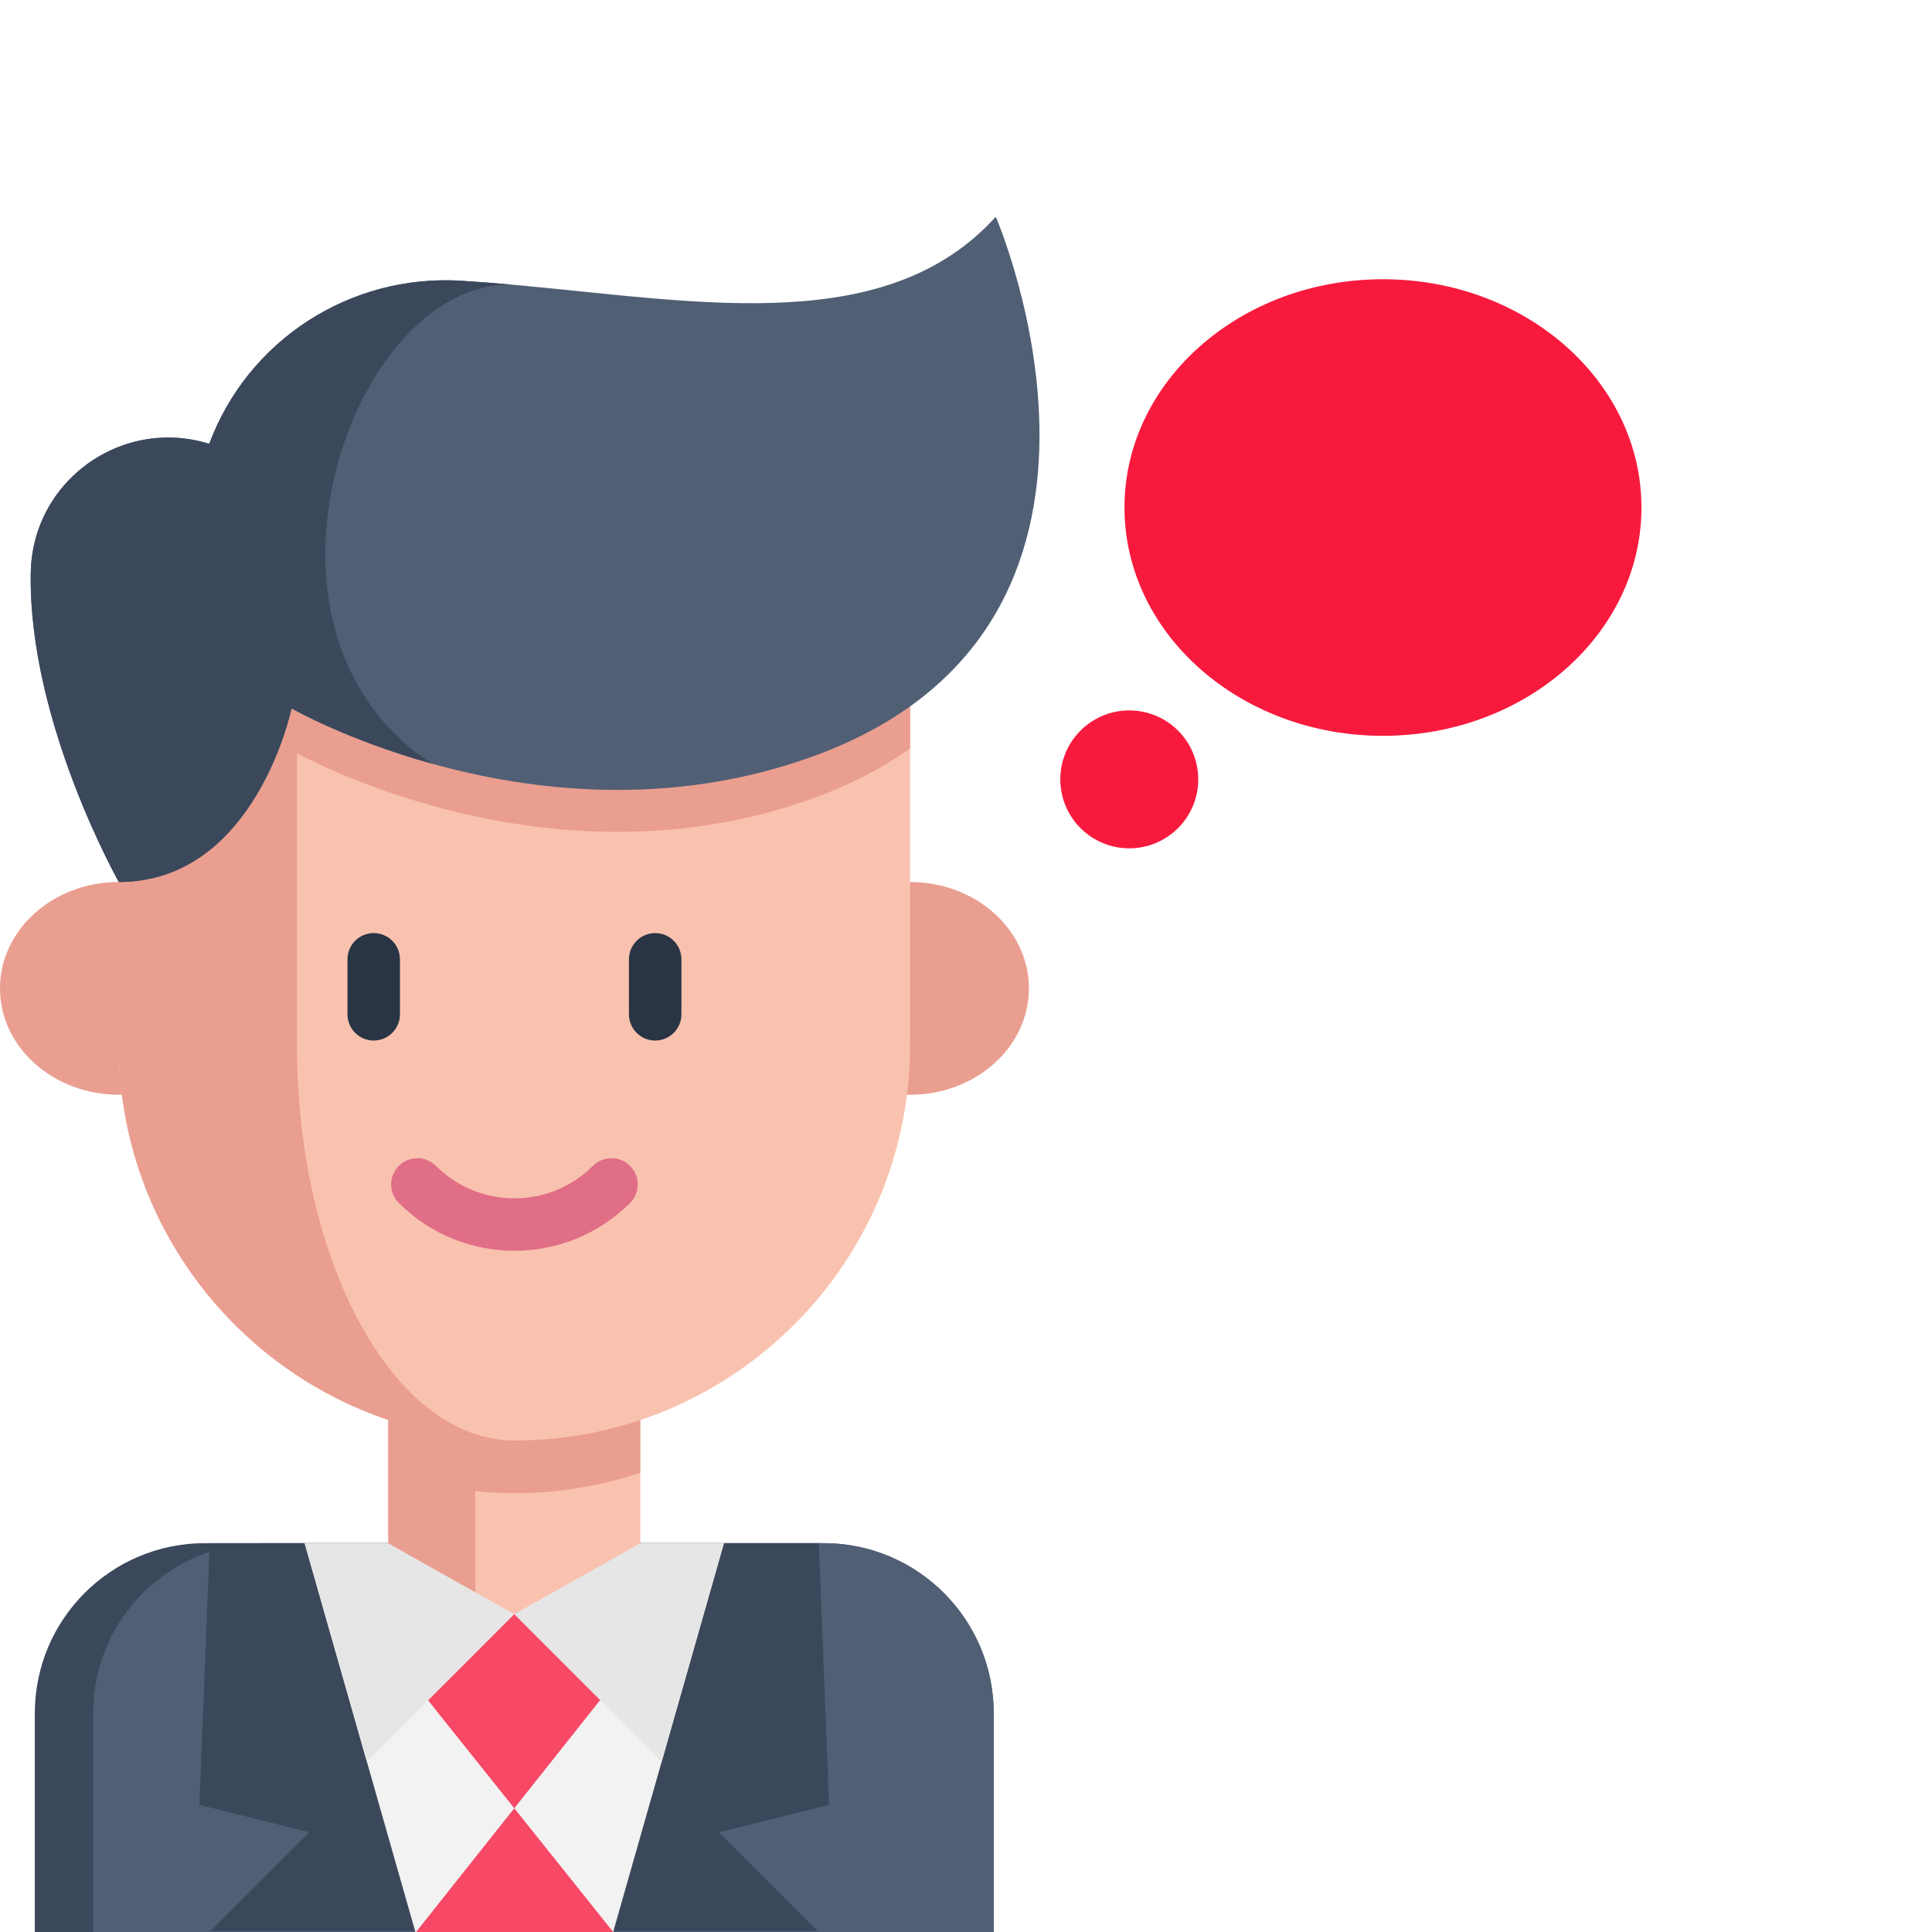<?xml version="1.0" encoding="UTF-8"?> <svg xmlns="http://www.w3.org/2000/svg" width="512" height="512" viewBox="0 0 512 512" fill="none"> <path d="M435 134.5C435 101.086 404.332 74 366.5 74C328.668 74 298 101.086 298 134.5C298 167.914 328.668 195 366.5 195C404.332 195 435 167.914 435 134.5Z" fill="#F81A3D"></path> <path d="M317.547 206.539C317.547 216.633 309.363 224.816 299.27 224.816C289.176 224.816 280.996 216.633 280.996 206.539C280.996 196.445 289.176 188.266 299.27 188.266C309.363 188.266 317.547 196.445 317.547 206.539Z" fill="#F81A3D"></path> <path d="M263.344 454.043V512H9.227V454.043C9.227 429.141 29.41 408.953 54.305 408.953H218.258C243.16 408.953 263.344 429.141 263.344 454.043Z" fill="#3B485B"></path> <path d="M263.344 454.043V512H24.676V454.043C24.676 429.141 44.859 408.953 69.762 408.953H218.258C243.16 408.953 263.344 429.141 263.344 454.043Z" fill="#515F75"></path> <path d="M55.578 408.961L52.84 478.297L81.988 485.582L55.816 511.75H216.75L190.578 485.582L219.727 478.297L216.992 408.961" fill="#3B485B"></path> <path d="M191.848 408.961L162.492 511.996H110.082L80.727 408.961" fill="#F2F2F2"></path> <path d="M100.375 434.254L136.289 479.207L171.84 434.426L136.289 427.781L100.375 434.254Z" fill="#F74866"></path> <path d="M97.223 466.848L136.289 427.781L175.352 466.848L191.848 408.961H80.727L97.223 466.848Z" fill="#E6E6E6"></path> <path d="M169.688 351.07V408.965L136.289 427.781L125.969 421.969L102.887 408.965V351.035L125.969 351.043L169.688 351.07Z" fill="#F9C2AF"></path> <path d="M110.266 511.996L136.289 479.207L162.492 511.996" fill="#F74866"></path> <path d="M125.969 351.043L102.887 351.035V408.961L125.969 421.969V395.184C129.379 395.52 132.832 395.711 136.332 395.711C147.992 395.711 159.211 393.805 169.688 390.293V351.07L125.969 351.043Z" fill="#EA9E8F"></path> <path d="M31.488 290.117C14.098 290.117 0 277.5 0 261.93C0 246.363 14.098 233.742 31.488 233.742H241.18C258.57 233.742 272.668 246.363 272.668 261.93C272.668 277.5 258.57 290.117 241.18 290.117" fill="#EA9E8F"></path> <path d="M241.184 172.047V276.898C241.184 334.801 194.242 381.742 136.332 381.742C107.387 381.742 81.164 370.004 62.195 351.035C43.227 332.066 31.488 305.844 31.488 276.898V172.047H241.184Z" fill="#F9C2AF"></path> <path d="M135.59 381.738C106.93 381.547 81.012 369.852 62.195 351.039C43.223 332.059 31.488 305.855 31.488 276.898V172.051H78.691V276.898C78.691 305.855 85.141 332.059 95.574 351.039C105.844 369.715 119.965 381.379 135.59 381.738Z" fill="#EA9E8F"></path> <path d="M173.629 275.754C169.789 275.754 166.676 272.645 166.676 268.801V254.234C166.676 250.395 169.789 247.277 173.629 247.277C177.469 247.277 180.586 250.391 180.586 254.234V268.801C180.586 272.641 177.473 275.754 173.629 275.754Z" fill="#293544"></path> <path d="M99.035 275.754C95.195 275.754 92.082 272.645 92.082 268.801V254.234C92.082 250.395 95.195 247.277 99.035 247.277C102.875 247.277 105.992 250.391 105.992 254.234V268.801C105.992 272.641 102.875 275.754 99.035 275.754Z" fill="#293544"></path> <path d="M241.184 172.047V198.324C233.996 203.469 225.402 207.984 215.195 211.664C177.199 225.352 140.418 220.742 114.414 213.492C114.414 213.492 114.402 213.492 114.402 213.484C91.746 207.18 77.262 198.852 77.262 198.852C77.262 198.852 67.703 244.867 31.488 244.867V172.047H241.184Z" fill="#EA9E8F"></path> <path d="M215.191 200.539C177.203 214.227 140.422 209.621 114.41 202.367C114.41 202.367 114.398 202.367 114.398 202.359C91.746 196.047 77.266 187.723 77.266 187.723C77.266 187.723 67.703 233.738 31.488 233.738C31.488 233.738 7.394 191.121 8.152 151.691C8.543 131.242 25.402 115.949 44.566 115.949C48.148 115.949 51.809 116.48 55.453 117.617C65.719 90.055 92.832 72.613 122.187 74.398C126.762 74.68 131.359 75.047 135.976 75.465C136.863 75.535 137.754 75.617 138.637 75.699C138.73 75.711 138.82 75.719 138.91 75.727C186.832 80.227 235.367 88.988 263.887 57.438C263.887 57.438 311.019 166.02 215.191 200.539Z" fill="#515F75"></path> <path d="M122.187 74.399C126.758 74.68 131.359 75.043 135.976 75.461C93.695 73.68 60.105 166.793 114.398 202.36C91.746 196.047 77.266 187.723 77.266 187.723C77.266 187.723 67.703 233.739 31.488 233.739C31.488 233.739 7.394 191.121 8.152 151.692C8.543 131.242 25.402 115.949 44.566 115.949C48.148 115.949 51.809 116.481 55.453 117.617C65.715 90.055 92.832 72.614 122.187 74.399Z" fill="#3B485B"></path> <path d="M138.93 75.734C138.828 75.719 138.738 75.711 138.637 75.699C138.727 75.711 138.82 75.719 138.91 75.727L138.93 75.734Z" fill="#F4AF9D"></path> <path d="M136.332 331.469C125.238 331.469 114.141 327.246 105.695 318.801C102.977 316.086 102.977 311.684 105.695 308.965C108.41 306.25 112.812 306.25 115.527 308.965C127 320.438 145.668 320.438 157.141 308.965C159.855 306.25 164.258 306.25 166.973 308.965C169.691 311.68 169.691 316.082 166.973 318.801C158.527 327.246 147.43 331.469 136.332 331.469Z" fill="#E06E86"></path> </svg> 